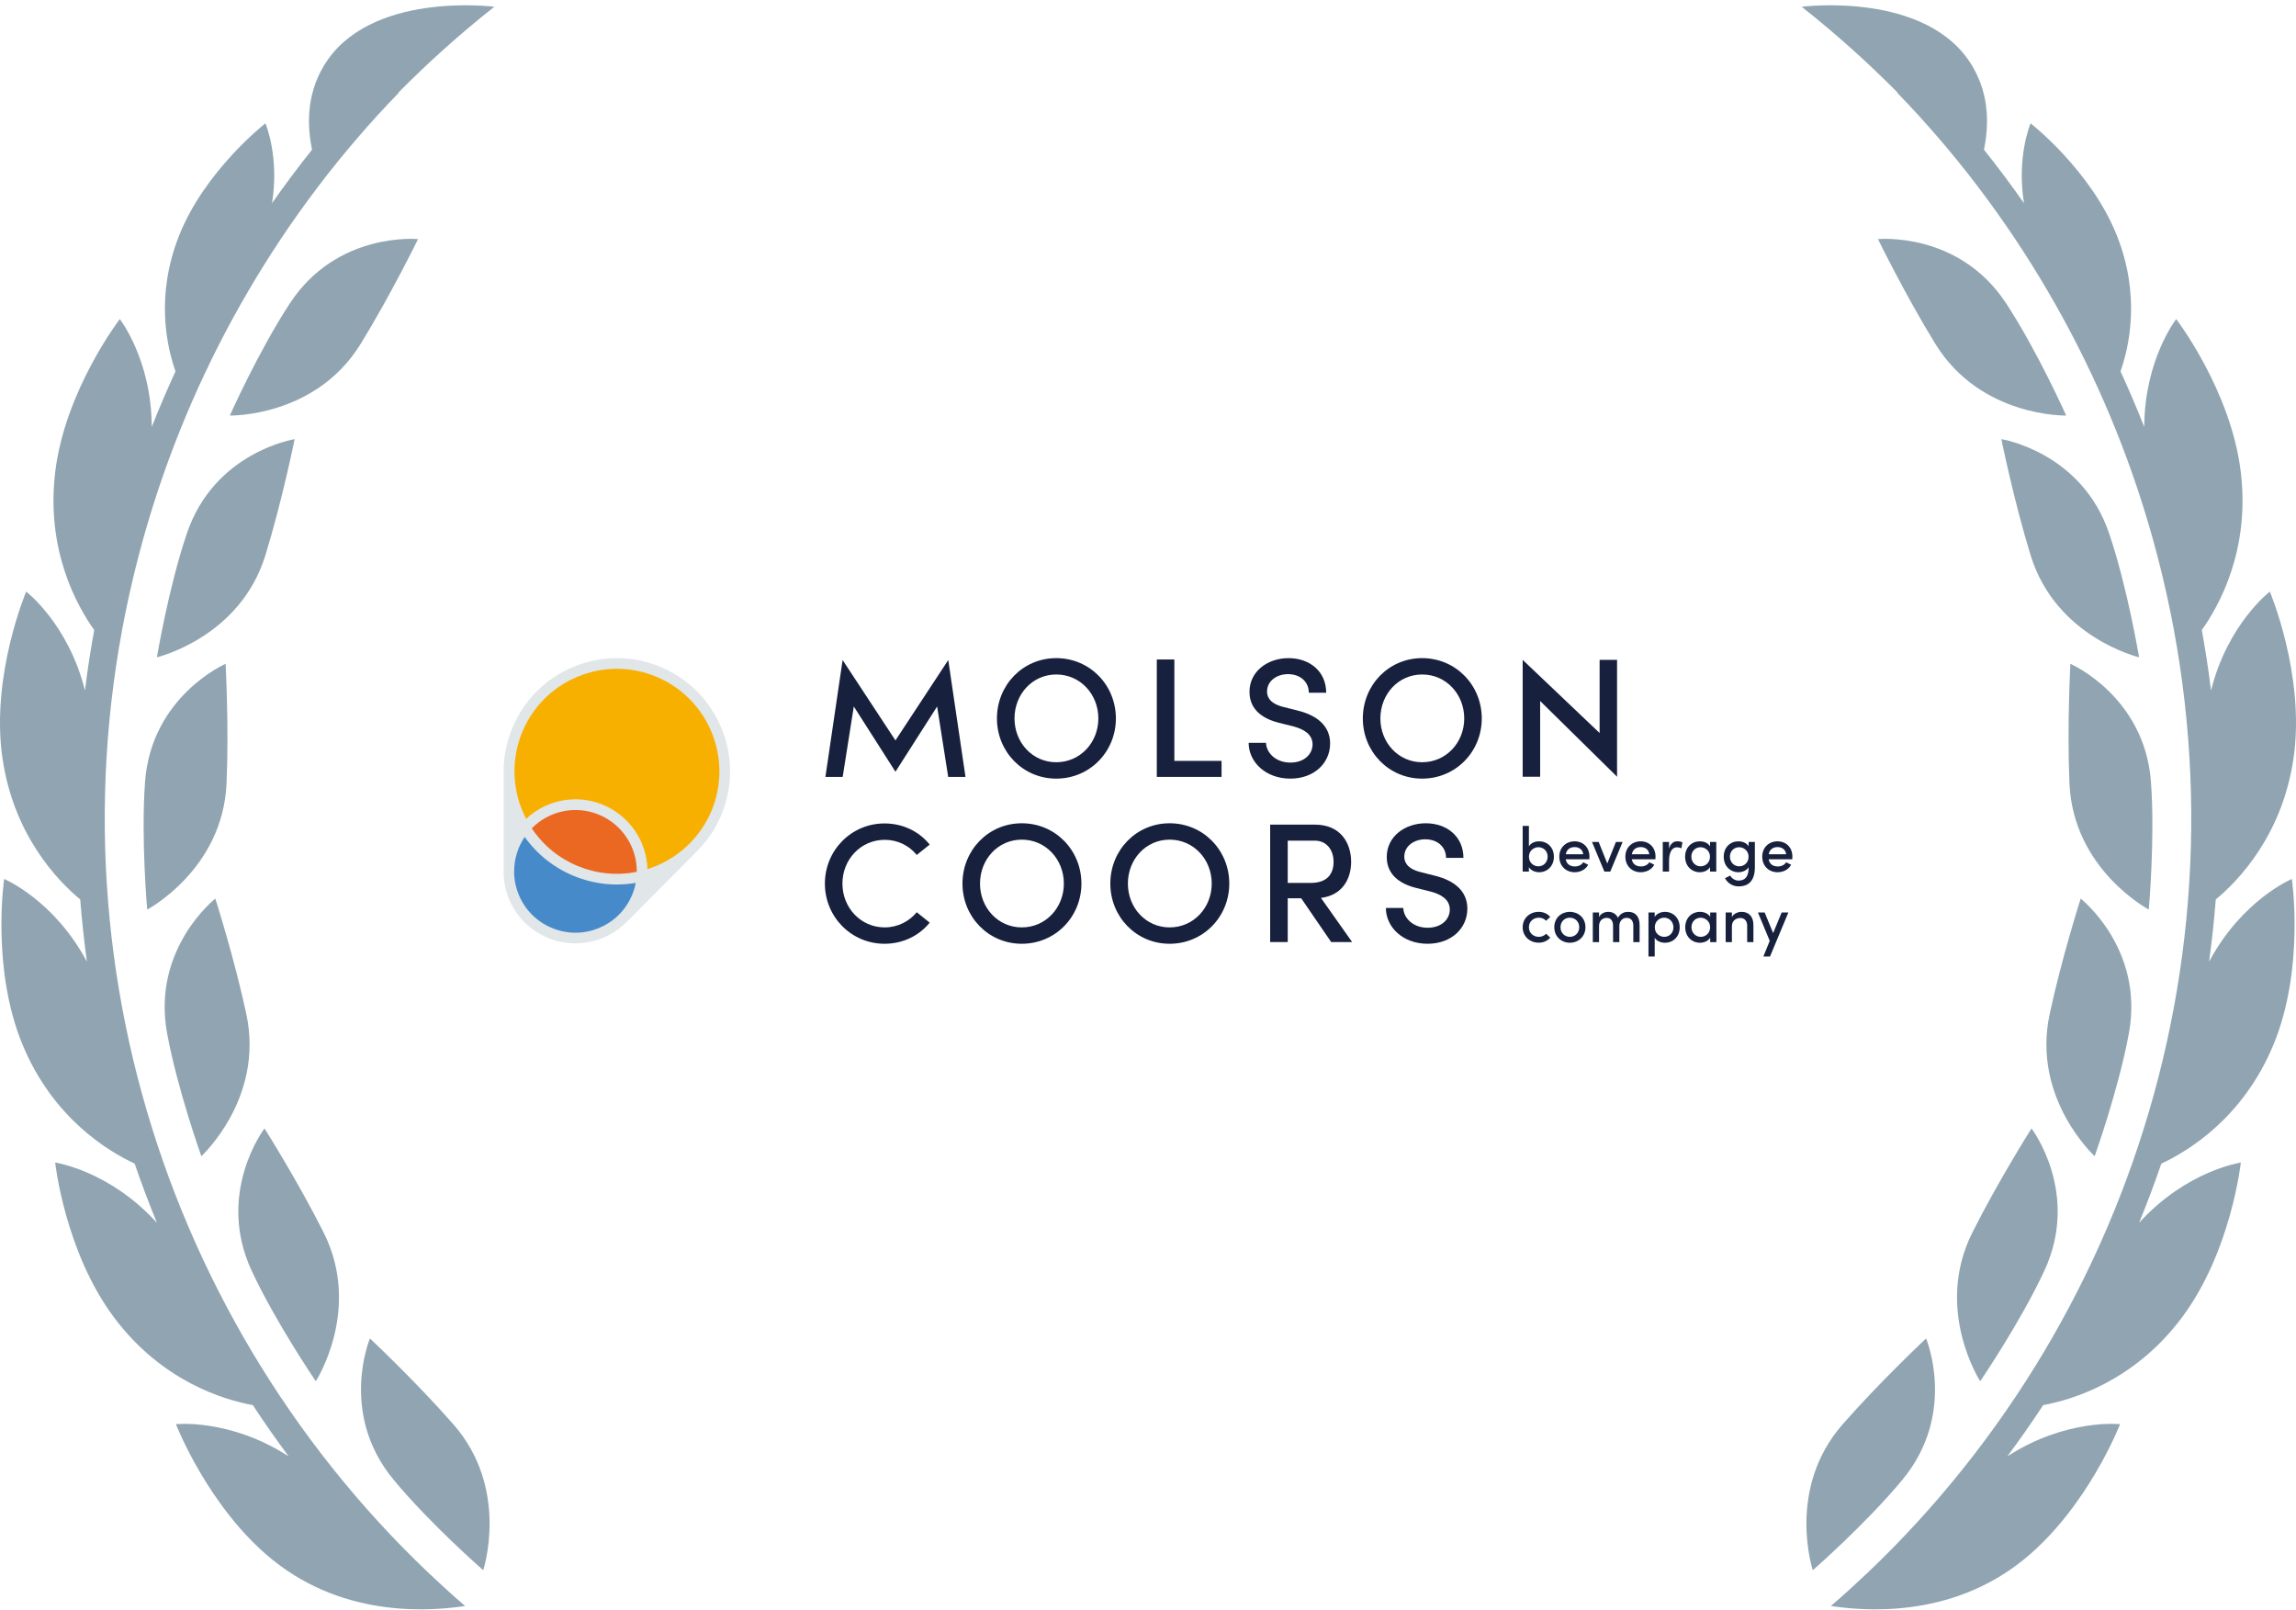 <svg width="221" height="155" viewBox="0 0 221 155" fill="none" xmlns="http://www.w3.org/2000/svg">
<path d="M183.125 142.417C188.414 136.022 185.394 128.83 185.394 128.83C185.394 128.83 181.004 132.937 177.364 137.09C171.895 143.33 174.49 151.135 174.49 151.135C174.49 151.135 179.608 146.67 183.125 142.417Z" fill="#90A5B1"/>
<path d="M189.851 118.628C186.128 126.044 190.604 132.944 190.604 132.944C190.604 132.944 194.434 127.335 196.767 122.333C200.275 114.814 195.542 108.613 195.542 108.613C195.542 108.613 192.328 113.693 189.851 118.628Z" fill="#90A5B1"/>
<path d="M201.62 111.284C201.62 111.284 203.914 104.891 204.913 99.463C206.416 91.302 200.274 86.492 200.274 86.492C200.274 86.492 198.442 92.217 197.287 97.618C195.551 105.732 201.62 111.284 201.62 111.284Z" fill="#90A5B1"/>
<path d="M207.041 75.278C206.44 67.002 199.286 63.893 199.286 63.893C199.286 63.893 198.954 69.895 199.195 75.412C199.558 83.702 206.828 87.547 206.828 87.547C206.828 87.547 207.44 80.782 207.041 75.278Z" fill="#90A5B1"/>
<path d="M192.64 42.27C192.64 42.27 193.831 48.162 195.453 53.441C197.89 61.373 205.895 63.264 205.895 63.264C205.895 63.264 204.783 56.563 203.011 51.336C200.347 43.477 192.64 42.27 192.64 42.27Z" fill="#90A5B1"/>
<path d="M180.766 23.016C180.766 23.016 183.4 28.419 186.299 33.12C190.656 40.182 198.879 39.998 198.879 39.998C198.879 39.998 196.116 33.792 193.085 29.179C188.529 22.245 180.766 23.016 180.766 23.016Z" fill="#90A5B1"/>
<path d="M212.635 92.564C212.904 90.579 213.123 88.583 213.276 86.577C215.46 84.766 219.762 80.327 220.791 72.772C221.861 64.915 218.48 56.944 218.48 56.944C218.48 56.944 214.423 60.04 212.822 66.462C212.586 64.523 212.284 62.581 211.934 60.64C213.6 58.306 216.586 52.956 215.688 45.45C214.746 37.577 209.468 30.713 209.468 30.713C209.468 30.713 206.409 34.633 206.394 41.099C205.683 39.293 204.92 37.509 204.109 35.746C204.973 33.287 206.022 28.442 203.792 22.753C201.312 16.426 195.453 11.872 195.453 11.872C195.453 11.872 194.093 15.025 194.814 19.551C193.585 17.798 192.305 16.084 190.97 14.412C191.39 12.305 191.588 9.285 189.846 6.359C185.509 -0.925 173.418 0.652 173.418 0.652C176.653 3.203 179.732 5.959 182.641 8.9L182.614 8.926C193.743 20.39 202.065 34.604 206.686 50.032C217.871 87.392 206.19 126.219 179.81 151.338C178.641 152.443 177.454 153.531 176.231 154.581C179.08 154.994 187.602 155.941 194.792 150.113C200.952 145.121 204.065 137.08 204.065 137.08C204.065 137.08 198.885 136.512 193.216 140.176C194.414 138.565 195.564 136.923 196.664 135.246C199.437 134.739 205.394 132.971 209.995 126.845C214.758 120.505 215.689 111.897 215.689 111.897C215.689 111.897 210.477 112.656 205.896 117.7C206.664 115.822 207.382 113.922 208.039 111.998C210.586 110.818 215.931 107.608 218.852 100.499C221.865 93.165 220.6 84.599 220.6 84.599C220.6 84.599 215.801 86.617 212.635 92.564Z" fill="#90A5B1"/>
<path d="M35.607 128.83C35.607 128.83 32.587 136.022 37.876 142.417C41.393 146.67 46.511 151.135 46.511 151.135C46.511 151.135 49.106 143.33 43.636 137.09C39.997 132.937 35.607 128.83 35.607 128.83Z" fill="#90A5B1"/>
<path d="M30.397 132.944C30.397 132.944 34.873 126.044 31.15 118.628C28.673 113.693 25.458 108.613 25.458 108.613C25.458 108.613 20.725 114.814 24.234 122.333C26.567 127.335 30.397 132.944 30.397 132.944Z" fill="#90A5B1"/>
<path d="M19.38 111.284C19.38 111.284 25.449 105.732 23.713 97.618C22.558 92.217 20.726 86.492 20.726 86.492C20.726 86.492 14.584 91.302 16.086 99.463C17.086 104.891 19.38 111.284 19.38 111.284Z" fill="#90A5B1"/>
<path d="M14.171 87.547C14.171 87.547 21.442 83.702 21.805 75.412C22.046 69.895 21.714 63.893 21.714 63.893C21.714 63.893 14.56 67.002 13.959 75.278C13.561 80.782 14.171 87.547 14.171 87.547Z" fill="#90A5B1"/>
<path d="M25.548 53.441C27.17 48.162 28.36 42.27 28.36 42.27C28.36 42.27 20.653 43.477 17.989 51.336C16.218 56.563 15.105 63.264 15.105 63.264C15.105 63.264 23.11 61.373 25.548 53.441Z" fill="#90A5B1"/>
<path d="M34.701 33.12C37.6 28.419 40.235 23.016 40.235 23.016C40.235 23.016 32.472 22.245 27.915 29.179C24.885 33.792 22.122 39.998 22.122 39.998C22.122 39.998 30.345 40.182 34.701 33.12Z" fill="#90A5B1"/>
<path d="M31.154 6.359C29.412 9.285 29.61 12.305 30.031 14.412C28.696 16.084 27.415 17.798 26.186 19.551C26.907 15.025 25.547 11.872 25.547 11.872C25.547 11.872 19.688 16.426 17.208 22.753C14.978 28.442 16.027 33.287 16.892 35.746C16.08 37.509 15.317 39.293 14.606 41.099C14.591 34.633 11.532 30.713 11.532 30.713C11.532 30.713 6.254 37.577 5.312 45.45C4.414 52.956 7.4 58.306 9.067 60.64C8.716 62.581 8.414 64.523 8.178 66.462C6.577 60.04 2.52 56.944 2.52 56.944C2.52 56.944 -0.861 64.915 0.209 72.772C1.238 80.327 5.54 84.766 7.724 86.577C7.877 88.583 8.096 90.579 8.365 92.564C5.2 86.617 0.401 84.599 0.401 84.599C0.401 84.599 -0.865 93.165 2.149 100.499C5.069 107.608 10.414 110.818 12.961 111.998C13.618 113.922 14.336 115.822 15.105 117.7C10.524 112.656 5.311 111.897 5.311 111.897C5.311 111.897 6.242 120.505 11.005 126.845C15.606 132.971 21.563 134.739 24.337 135.246C25.436 136.923 26.587 138.565 27.784 140.176C22.116 136.512 16.935 137.08 16.935 137.08C16.935 137.08 20.048 145.121 26.208 150.113C33.398 155.941 41.92 154.994 44.77 154.581C43.546 153.531 42.359 152.443 41.19 151.338C14.81 126.219 3.13 87.392 14.315 50.032C18.935 34.604 27.257 20.39 38.386 8.926L38.36 8.9C41.268 5.959 44.348 3.203 47.582 0.652C47.582 0.652 35.492 -0.925 31.154 6.359Z" fill="#90A5B1"/>
<g clip-path="url(#clip0_1904_1597)">
<path d="M68.968 78.21C71.161 72.916 68.647 66.846 63.351 64.653C58.057 62.46 51.985 64.974 49.792 70.268C48.47 73.462 48.859 76.934 50.537 79.671C52.297 77.637 55.225 76.855 57.848 77.942C60.469 79.025 61.988 81.649 61.793 84.334C64.913 83.585 67.646 81.403 68.968 78.21Z" fill="#F8B000"/>
<path d="M50.537 79.671C50.098 80.178 49.732 80.761 49.463 81.413C48.106 84.688 49.66 88.441 52.934 89.798C56.209 91.153 59.965 89.599 61.322 86.325C61.591 85.673 61.744 85 61.793 84.332C59.737 84.827 57.511 84.698 55.409 83.827C53.305 82.956 51.642 81.473 50.537 79.671Z" fill="#478ACA"/>
<path d="M57.847 77.942C55.224 76.855 52.297 77.637 50.536 79.671C51.641 81.473 53.306 82.956 55.408 83.827C57.51 84.698 59.736 84.827 61.793 84.332C61.987 81.649 60.469 79.026 57.847 77.942Z" fill="#EB6823"/>
<path d="M63.548 64.18C60.861 63.064 57.9 63.064 55.213 64.18C52.525 65.29 50.431 67.384 49.316 70.074C48.803 71.313 48.516 72.623 48.478 73.936V83.753C48.464 84.69 48.617 85.629 48.987 86.521C49.697 88.232 51.029 89.564 52.738 90.272C53.603 90.63 54.501 90.799 55.382 90.799C57.232 90.799 59.017 90.055 60.319 88.741L60.321 88.743L67.222 81.798L67.216 81.792C68.153 80.823 68.917 79.679 69.444 78.409C71.743 72.861 69.097 66.476 63.548 64.18ZM61.293 83.916C59.38 84.297 57.422 84.105 55.606 83.354C53.789 82.601 52.269 81.353 51.185 79.731C52.865 78.022 55.413 77.489 57.652 78.415C59.888 79.342 61.314 81.523 61.293 83.916ZM57.652 89.322C56.196 89.928 54.59 89.926 53.134 89.322C51.675 88.72 50.541 87.585 49.937 86.128C49.639 85.41 49.486 84.649 49.486 83.902C49.486 82.64 49.877 81.471 50.506 80.557C51.688 82.224 53.303 83.511 55.213 84.303C57.122 85.094 59.175 85.323 61.19 84.98C61.022 85.958 60.236 88.249 57.652 89.322ZM68.495 78.014C67.376 80.716 65.096 82.785 62.321 83.654C62.241 80.95 60.588 78.519 58.045 77.466C57.182 77.108 56.28 76.936 55.389 76.936C53.649 76.936 51.946 77.592 50.645 78.819C49.298 76.241 49.149 73.167 50.266 70.467C51.276 68.032 53.171 66.137 55.606 65.129C58.041 64.12 60.722 64.12 63.155 65.129C68.18 67.208 70.576 72.991 68.495 78.014Z" fill="#E1E6E8"/>
<path d="M91.268 74.778L90.203 67.999L86.191 74.282L82.182 67.999L81.112 74.778H79.449L81.106 63.53L86.191 71.265L91.274 63.53L92.933 74.778H91.268Z" fill="#17213D"/>
<path d="M95.96 69.153C95.96 65.938 98.453 63.346 101.668 63.346C104.9 63.346 107.409 65.938 107.409 69.153C107.409 72.351 104.9 74.944 101.668 74.944C98.453 74.944 95.96 72.351 95.96 69.153ZM105.721 69.153C105.721 66.823 103.981 64.92 101.668 64.92C99.372 64.92 97.651 66.823 97.651 69.153C97.651 71.466 99.372 73.367 101.668 73.367C103.981 73.367 105.721 71.466 105.721 69.153Z" fill="#17213D"/>
<path d="M111.347 63.476H113.037V73.237H117.58V74.778H111.347V63.476Z" fill="#17213D"/>
<path d="M120.188 71.499H121.86C121.893 72.465 122.797 73.4 124.206 73.4C125.553 73.4 126.339 72.581 126.339 71.646C126.339 70.645 125.437 70.169 124.519 69.923L123.075 69.563C120.664 68.956 120.269 67.529 120.269 66.594C120.269 64.608 122.026 63.346 124.026 63.346C126.06 63.346 127.651 64.624 127.651 66.677H125.979C125.979 65.609 125.141 64.887 123.977 64.887C122.911 64.887 121.959 65.528 121.959 66.561C121.959 66.921 122.075 67.676 123.503 68.038L124.928 68.398C126.832 68.874 128.029 69.908 128.029 71.563C128.029 73.45 126.486 74.944 124.206 74.944C121.796 74.944 120.188 73.32 120.188 71.499Z" fill="#17213D"/>
<path d="M131.178 69.153C131.178 65.938 133.671 63.346 136.886 63.346C140.118 63.346 142.627 65.938 142.627 69.153C142.627 72.351 140.118 74.944 136.886 74.944C133.671 74.944 131.178 72.351 131.178 69.153ZM140.939 69.153C140.939 66.823 139.199 64.92 136.886 64.92C134.59 64.92 132.868 66.823 132.868 69.153C132.868 71.466 134.59 73.367 136.886 73.367C139.199 73.367 140.939 71.466 140.939 69.153Z" fill="#17213D"/>
<path d="M155.65 63.513V74.762L148.246 67.473V74.762H146.564V63.513L153.97 70.554V63.513H155.65Z" fill="#17213D"/>
<path d="M79.399 85.048C79.399 81.85 81.939 79.257 85.14 79.257C86.927 79.257 88.485 80.045 89.487 81.293L88.239 82.292C87.517 81.39 86.402 80.834 85.157 80.834C82.86 80.834 81.087 82.718 81.087 85.048C81.087 87.361 82.844 89.264 85.157 89.264C86.402 89.264 87.517 88.689 88.239 87.804L89.487 88.805C88.485 90.05 86.927 90.839 85.14 90.839C81.939 90.839 79.399 88.246 79.399 85.048Z" fill="#17213D"/>
<path d="M92.642 85.048C92.642 81.833 95.135 79.241 98.35 79.241C101.582 79.241 104.091 81.833 104.091 85.048C104.091 88.246 101.582 90.839 98.35 90.839C95.135 90.839 92.642 88.246 92.642 85.048ZM102.401 85.048C102.401 82.719 100.663 80.817 98.35 80.817C96.054 80.817 94.33 82.719 94.33 85.048C94.33 87.361 96.054 89.264 98.35 89.264C100.663 89.264 102.401 87.361 102.401 85.048Z" fill="#17213D"/>
<path d="M106.874 85.048C106.874 81.833 109.366 79.241 112.581 79.241C115.813 79.241 118.323 81.833 118.323 85.048C118.323 88.246 115.813 90.839 112.581 90.839C109.366 90.839 106.874 88.246 106.874 85.048ZM116.634 85.048C116.634 82.719 114.894 80.817 112.581 80.817C110.285 80.817 108.564 82.719 108.564 85.048C108.564 87.361 110.285 89.264 112.581 89.264C114.894 89.264 116.634 87.361 116.634 85.048Z" fill="#17213D"/>
<path d="M125.245 86.459H123.95V90.675H122.259V79.373H126.575C129.051 79.373 130.053 81.16 130.053 82.95C130.053 84.572 129.231 86.163 127.148 86.426L130.15 90.675H128.133L125.245 86.459ZM123.95 84.982H126.163C127.723 84.982 128.362 84.146 128.362 82.95C128.362 81.767 127.657 80.914 126.558 80.914H123.95V84.982Z" fill="#17213D"/>
<path d="M133.398 87.394H135.072C135.103 88.362 136.007 89.297 137.416 89.297C138.762 89.297 139.549 88.478 139.549 87.541C139.549 86.542 138.647 86.066 137.728 85.82L136.284 85.46C133.874 84.851 133.481 83.424 133.481 82.489C133.481 80.505 135.235 79.241 137.236 79.241C139.269 79.241 140.862 80.521 140.862 82.572H139.189C139.189 81.506 138.353 80.784 137.188 80.784C136.121 80.784 135.169 81.423 135.169 82.458C135.169 82.818 135.285 83.573 136.712 83.933L138.138 84.295C140.041 84.769 141.239 85.803 141.239 87.46C141.239 89.347 139.698 90.839 137.416 90.839C135.005 90.839 133.398 89.215 133.398 87.394Z" fill="#17213D"/>
<path d="M149.57 82.462C149.57 83.366 148.922 83.954 148.153 83.954C147.768 83.954 147.352 83.788 147.164 83.463V83.891H146.564V79.493H147.164V81.46C147.352 81.136 147.749 80.978 148.153 80.978C148.929 80.978 149.57 81.552 149.57 82.462ZM148.966 82.456C148.966 81.918 148.575 81.545 148.08 81.545C147.64 81.545 147.168 81.883 147.168 82.456C147.168 83.031 147.603 83.385 148.08 83.385C148.575 83.385 148.966 82.987 148.966 82.456Z" fill="#17213D"/>
<path d="M152.98 82.706H150.706C150.787 83.172 151.128 83.397 151.592 83.397C151.923 83.397 152.235 83.256 152.392 82.994L152.87 83.232C152.618 83.707 152.107 83.954 151.563 83.954C150.737 83.954 150.09 83.36 150.09 82.456C150.09 81.552 150.75 80.979 151.563 80.979C152.376 80.979 152.992 81.552 152.992 82.45C152.992 82.53 152.986 82.615 152.98 82.706ZM152.393 82.224C152.339 81.779 152.01 81.533 151.569 81.533C151.129 81.533 150.8 81.754 150.715 82.224H152.393Z" fill="#17213D"/>
<path d="M156.186 81.038L154.997 83.891H154.428L153.236 81.038H153.878L154.709 83.116L155.539 81.038H156.186Z" fill="#17213D"/>
<path d="M159.339 82.706H157.068C157.146 83.172 157.488 83.397 157.953 83.397C158.282 83.397 158.595 83.256 158.752 82.994L159.23 83.232C158.979 83.707 158.466 83.954 157.922 83.954C157.097 83.954 156.449 83.36 156.449 82.456C156.449 81.552 157.109 80.979 157.922 80.979C158.735 80.979 159.352 81.552 159.352 82.45C159.352 82.53 159.345 82.615 159.339 82.706ZM158.752 82.224C158.699 81.779 158.37 81.533 157.929 81.533C157.488 81.533 157.159 81.754 157.074 82.224H158.752Z" fill="#17213D"/>
<path d="M161.942 81.082L161.839 81.651C161.68 81.576 161.535 81.552 161.417 81.552C160.898 81.552 160.653 82.096 160.653 82.865V83.891H160.049V81.038H160.653V81.68C160.8 81.179 161.088 80.976 161.454 80.976C161.651 80.976 161.851 81.026 161.942 81.082Z" fill="#17213D"/>
<path d="M165.199 81.039V83.892H164.601V83.463C164.41 83.788 164.001 83.954 163.616 83.954C162.84 83.954 162.199 83.366 162.199 82.462C162.199 81.552 162.84 80.979 163.61 80.979C164.013 80.979 164.41 81.136 164.601 81.461V81.039H165.199ZM164.594 82.456C164.594 81.883 164.123 81.546 163.684 81.546C163.196 81.546 162.799 81.918 162.799 82.456C162.799 82.987 163.196 83.385 163.684 83.385C164.166 83.385 164.594 83.031 164.594 82.456Z" fill="#17213D"/>
<path d="M168.914 81.039V83.463C168.914 84.79 168.302 85.315 167.344 85.315C166.806 85.315 166.306 85.034 166.037 84.527L166.543 84.276C166.703 84.583 167.032 84.758 167.344 84.758C167.942 84.758 168.314 84.417 168.314 83.513V83.476C168.12 83.788 167.71 83.954 167.332 83.954C166.556 83.954 165.915 83.366 165.915 82.462C165.915 81.552 166.556 80.979 167.326 80.979C167.723 80.979 168.12 81.136 168.314 81.454V81.039L168.914 81.039ZM168.308 82.456C168.308 81.883 167.839 81.546 167.398 81.546C166.91 81.546 166.512 81.918 166.512 82.456C166.512 82.987 166.91 83.385 167.398 83.385C167.882 83.385 168.308 83.031 168.308 82.456Z" fill="#17213D"/>
<path d="M172.512 82.706H170.24C170.319 83.172 170.66 83.397 171.126 83.397C171.455 83.397 171.767 83.256 171.924 82.994L172.402 83.232C172.152 83.707 171.639 83.954 171.095 83.954C170.269 83.954 169.622 83.36 169.622 82.456C169.622 81.552 170.282 80.979 171.095 80.979C171.908 80.979 172.524 81.552 172.524 82.45C172.524 82.53 172.518 82.615 172.512 82.706ZM171.925 82.224C171.871 81.779 171.542 81.533 171.101 81.533C170.661 81.533 170.332 81.754 170.247 82.224H171.925Z" fill="#17213D"/>
<path d="M146.564 89.25C146.564 88.346 147.28 87.766 148.103 87.766C148.569 87.766 148.966 87.955 149.216 88.255L148.819 88.627C148.653 88.445 148.403 88.327 148.116 88.327C147.584 88.327 147.164 88.708 147.164 89.25C147.164 89.794 147.584 90.172 148.116 90.172C148.403 90.172 148.653 90.057 148.819 89.874L149.216 90.247C148.966 90.547 148.569 90.735 148.103 90.735C147.28 90.735 146.564 90.154 146.564 89.25Z" fill="#17213D"/>
<path d="M149.607 89.246C149.607 88.341 150.29 87.766 151.103 87.766C151.916 87.766 152.607 88.341 152.607 89.246C152.607 90.148 151.916 90.741 151.103 90.741C150.29 90.741 149.607 90.148 149.607 89.246ZM152.007 89.246C152.007 88.695 151.594 88.329 151.103 88.329C150.615 88.329 150.205 88.695 150.205 89.246C150.205 89.8 150.615 90.172 151.103 90.172C151.594 90.172 152.007 89.8 152.007 89.246Z" fill="#17213D"/>
<path d="M157.819 89.049V90.679H157.213V89.093C157.213 88.621 156.969 88.346 156.584 88.346C156.174 88.341 155.907 88.633 155.87 89.055V90.679H155.264V89.086C155.264 88.615 155.02 88.346 154.666 88.346C154.294 88.346 153.915 88.573 153.915 89.153V90.679H153.315V87.826H153.915V88.279C154.043 87.963 154.416 87.766 154.807 87.766C155.216 87.766 155.57 87.973 155.736 88.341C155.992 87.857 156.437 87.766 156.718 87.766C157.434 87.766 157.819 88.236 157.819 89.049Z" fill="#17213D"/>
<path d="M161.679 89.256C161.679 90.166 161.038 90.741 160.262 90.741C159.859 90.741 159.462 90.582 159.273 90.257V92.067H158.673V87.828H159.273V88.255C159.462 87.932 159.877 87.766 160.262 87.766C161.032 87.766 161.679 88.346 161.679 89.256ZM161.075 89.262C161.075 88.726 160.684 88.329 160.188 88.329C159.712 88.329 159.28 88.689 159.28 89.262C159.28 89.837 159.749 90.172 160.188 90.172C160.684 90.172 161.075 89.8 161.075 89.262Z" fill="#17213D"/>
<path d="M165.211 87.826V90.679H164.613V90.253C164.423 90.576 164.013 90.741 163.629 90.741C162.853 90.741 162.211 90.156 162.211 89.252C162.211 88.339 162.853 87.766 163.622 87.766C164.026 87.766 164.423 87.926 164.613 88.248V87.826H165.211ZM164.607 89.243C164.607 88.67 164.135 88.333 163.697 88.333C163.207 88.333 162.809 88.708 162.809 89.243C162.809 89.775 163.207 90.172 163.697 90.172C164.179 90.172 164.607 89.819 164.607 89.243Z" fill="#17213D"/>
<path d="M168.773 89.049V90.679H168.173V89.093C168.173 88.627 167.894 88.358 167.526 88.358C167.154 88.358 166.703 88.567 166.703 89.159V90.679H166.103V87.826H166.703V88.267C166.866 87.919 167.325 87.766 167.631 87.766C168.351 87.766 168.78 88.236 168.773 89.049Z" fill="#17213D"/>
<path d="M172.14 87.826L170.369 92.068H169.731L170.344 90.557L169.208 87.826H169.856L170.673 89.812L171.492 87.826H172.14Z" fill="#17213D"/>
</g>
<defs>
<clipPath id="clip0_1904_1597">
<rect width="124.444" height="29.122" fill="white" transform="translate(48.278 63.144)"/>
</clipPath>
</defs>
</svg>
